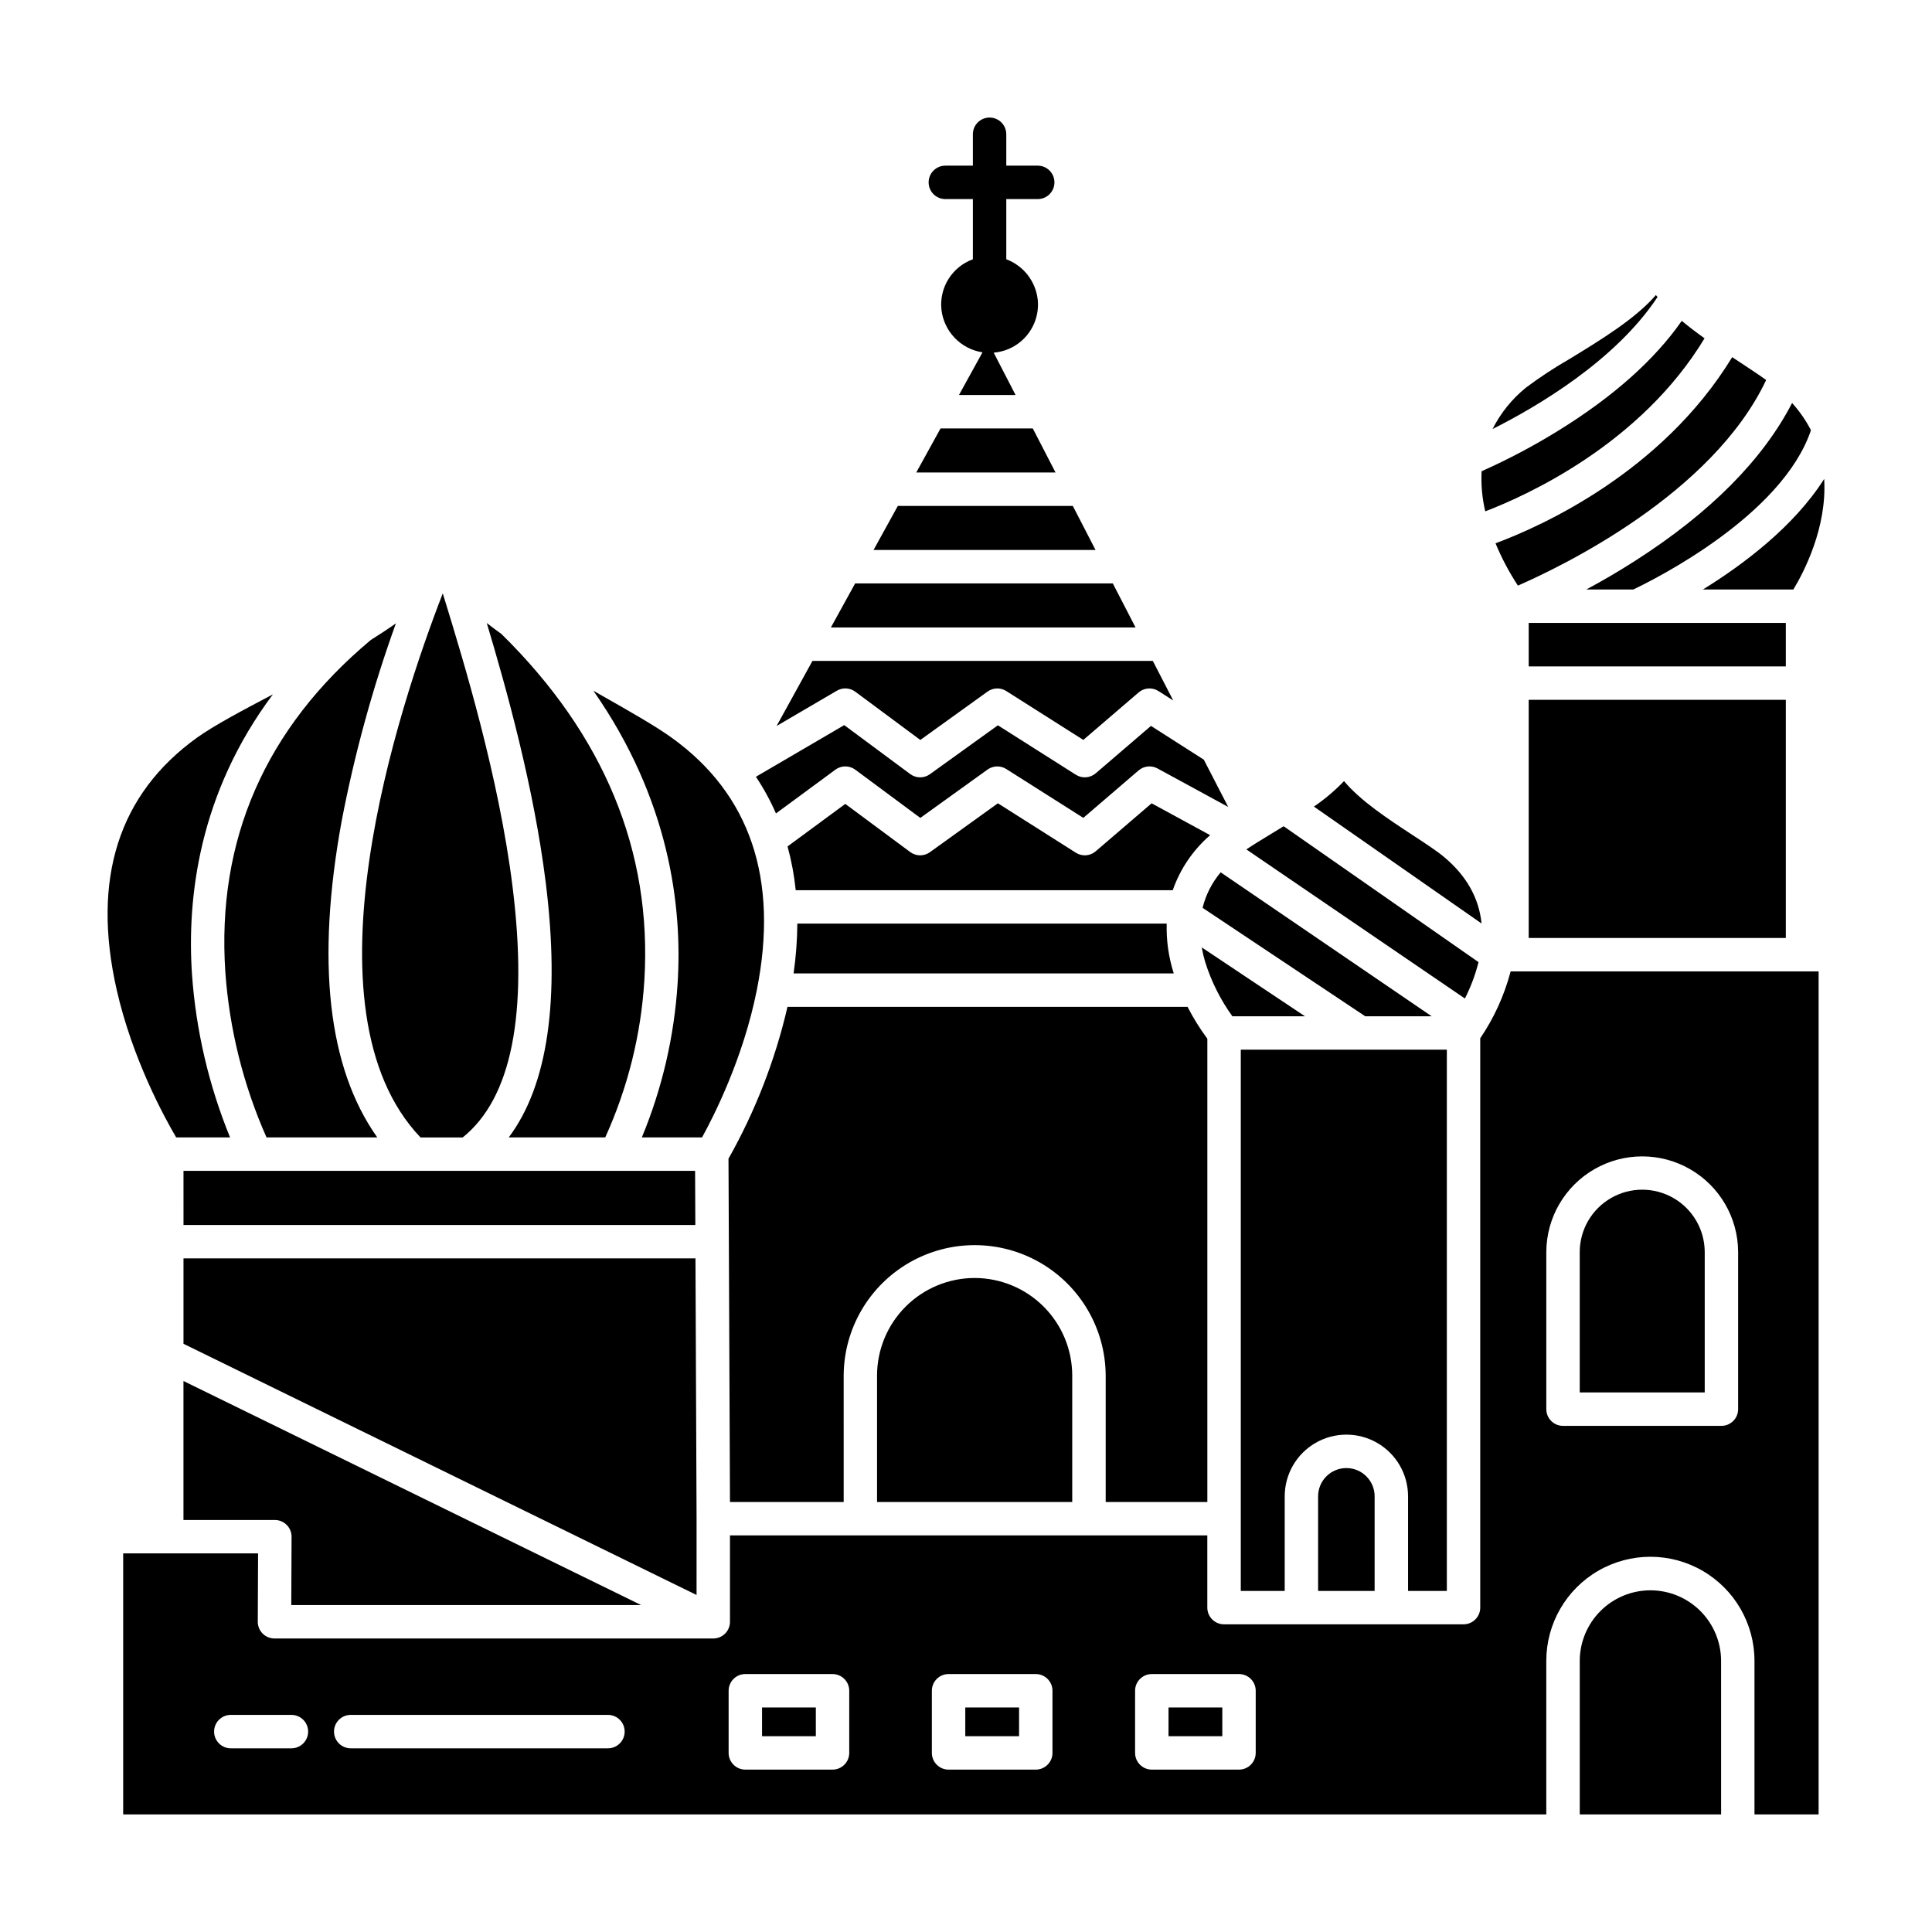 <?xml version="1.0" encoding="UTF-8"?>
<!-- Uploaded to: ICON Repo, www.iconrepo.com, Generator: ICON Repo Mixer Tools -->
<svg fill="#000000" width="800px" height="800px" version="1.1" viewBox="144 144 512 512" xmlns="http://www.w3.org/2000/svg">
 <g>
  <path d="m523.4 413.32-55.91-38.145c-2.297 2.727-3.934 5.945-4.793 9.406l43.094 28.738z"/>
  <path d="m464.7 365.33-15.512-8.445-14.82 12.719h0.004c-1.477 1.27-3.613 1.422-5.258 0.379l-20.664-13.105-18.016 12.961h0.004c-1.566 1.125-3.676 1.109-5.223-0.039l-17.207-12.758-15.297 11.27c1.039 3.801 1.762 7.684 2.164 11.602h99.918c1.965-5.644 5.383-10.676 9.906-14.582z"/>
  <path d="m355.3 388.77c-0.031 4.418-0.363 8.824-0.992 13.195h100.75c-1.363-4.262-1.996-8.723-1.871-13.195z"/>
  <path d="m463.96 542.05v-122.78c-1.977-2.668-3.734-5.492-5.25-8.445h-106.02c-3.258 14.09-8.523 27.645-15.633 40.238l0.395 90.984h30.133l-0.004-33.539c0.066-12.359 6.699-23.75 17.414-29.914 10.715-6.16 23.895-6.16 34.609 0 10.715 6.164 17.348 17.555 17.414 29.914v33.539z"/>
  <path d="m402.29 482.68c-6.852 0.008-13.422 2.727-18.27 7.57-4.848 4.84-7.578 11.406-7.594 18.258v33.539h51.727v-33.539c-0.016-6.852-2.746-13.418-7.594-18.258-4.848-4.844-11.418-7.562-18.27-7.57z"/>
  <path d="m375.5 289.75h58.832l-6.031-11.68h-46.363z"/>
  <path d="m423.73 269.22-6.031-11.68h-24.445l-6.438 11.68z"/>
  <path d="m489.83 413.32-27.352-18.242c0.23 1.309 0.535 2.606 0.914 3.879 1.617 5.144 4.047 9.992 7.199 14.367z"/>
  <path d="m577.49 292.52c-4.625 2.969-9.078 5.539-13.102 7.703h12.449c5.727-2.723 39.449-19.582 47.086-42.215v0.004c-1.348-2.613-3.027-5.035-5-7.215-7.766 15.035-21.672 29.047-41.434 41.723z"/>
  <path d="m549.12 329.46h68.141v63.113h-68.141z"/>
  <path d="m540.33 287.98c1.621 3.914 3.609 7.668 5.93 11.211 11.547-5.035 51.48-24.234 65.793-54.484-2.031-1.461-4.512-3.094-7.086-4.789-0.637-0.418-1.277-0.84-1.918-1.266-18.699 30.668-50.902 44.934-62.719 49.328z"/>
  <path d="m364.19 310.29h80.746l-6.031-11.68h-68.281z"/>
  <path d="m595.29 300.22h23.977c2.734-4.527 8.961-16.395 8.156-29.297-8.016 12.645-21.512 22.738-32.133 29.297z"/>
  <path d="m549.12 309.08h68.141v11.527h-68.141z"/>
  <path d="m556.95 258.14c-6.519 4.031-13.305 7.621-20.309 10.742-0.184 3.57 0.145 7.148 0.969 10.629 11.105-4.25 41.211-17.867 58.113-45.855-2.106-1.504-4.144-3.047-6.039-4.625-7.223 10.367-18.207 20.137-32.734 29.109z"/>
  <path d="m526.59 371.03c-1.871-1.555-4.898-3.543-8.105-5.641-6.66-4.367-13.879-9.105-18.309-14.387-2.414 2.523-5.09 4.785-7.977 6.754l44.43 30.98c-0.695-6.801-4.043-12.73-10.039-17.707z"/>
  <path d="m583.26 222.72c-0.145-0.176-0.297-0.348-0.434-0.527-5.379 6.258-14.609 11.891-23.098 17.07h-0.004c-3.918 2.254-7.699 4.738-11.316 7.449-3.699 2.992-6.723 6.738-8.867 10.984 11.77-5.914 32.555-18.102 43.719-34.977z"/>
  <path d="m535.78 399.14c0.016-0.059 0.023-0.113 0.035-0.172l-51.637-36.004c-1.035 0.637-2.07 1.266-3.094 1.887-2.484 1.508-4.871 2.957-6.789 4.25l57.914 39.512h0.004c1.535-3.016 2.734-6.191 3.566-9.473z"/>
  <path d="m527.43 565.61v-143.43h-54.609v143.43h11.641v-25.07c0-5.84 3.113-11.234 8.172-14.156 5.055-2.918 11.289-2.918 16.344 0 5.059 2.922 8.172 8.316 8.172 14.156v25.07z"/>
  <path d="m493.31 540.54v25.07h14.977l0.004-25.07c0-4.137-3.356-7.488-7.492-7.488-4.133 0-7.488 3.352-7.488 7.488z"/>
  <path d="m345.95 596.5h14.254v7.613h-14.254z"/>
  <path d="m399.81 596.5h14.254v7.613h-14.254z"/>
  <path d="m203.72 401.67c1.082 15.105 4.773 29.91 10.91 43.758h29.352c-13.078-18.438-16.258-46.582-9.43-83.883v0.004c3.414-17.801 8.219-35.301 14.367-52.352-2.109 1.492-4.344 2.961-6.668 4.414-27.938 23.379-40.898 53-38.531 88.059z"/>
  <path d="m204.97 445.43c-5.625-13.762-9.031-28.332-10.086-43.164-1.383-20.492 1.879-48.105 21.434-74.25-8.09 4.258-15.652 8.266-20.105 11.469-20.781 14.945-27.945 37.406-21.301 66.766 4.141 18.293 12.617 33.801 15.781 39.176z"/>
  <path d="m581.38 565.45c-4.965 0-9.723 1.973-13.234 5.477-3.508 3.508-5.488 8.262-5.496 13.223v40.699h37.461l-0.004-40.699c-0.008-4.961-1.984-9.715-5.496-13.223-3.512-3.504-8.27-5.477-13.23-5.477z"/>
  <path d="m544.3 401.55c-1.66 6.281-4.375 12.234-8.023 17.605v150.88c0 2.445-1.984 4.426-4.43 4.426h-63.465c-2.445 0-4.43-1.98-4.43-4.426v-19.133h-126.5v22.887c0 2.445-1.98 4.426-4.43 4.426h-116.28c-1.176 0-2.305-0.469-3.137-1.301-0.832-0.836-1.297-1.969-1.289-3.144l0.078-18.102h-35.75v69.176h377.14v-40.699c0-9.855 5.258-18.961 13.793-23.887 8.535-4.93 19.051-4.93 27.586 0 8.535 4.926 13.793 14.031 13.793 23.887v40.699h16.996v-223.41h-81.621c-0.012 0.043-0.02 0.086-0.031 0.125zm-323.07 205.77h-16.066c-2.445 0-4.426-1.984-4.426-4.43s1.98-4.426 4.426-4.426h16.066c2.445 0 4.43 1.98 4.43 4.426s-1.984 4.43-4.43 4.43zm83.883 0h-68.164c-2.445 0-4.43-1.984-4.43-4.43s1.984-4.426 4.43-4.426h68.168c2.445 0 4.426 1.98 4.426 4.426s-1.98 4.43-4.426 4.43zm63.945 1.215c0 2.445-1.984 4.43-4.43 4.43h-23.109c-2.445 0-4.426-1.984-4.426-4.43v-16.469c0-2.445 1.98-4.426 4.426-4.426h23.109c2.445 0 4.43 1.98 4.43 4.426zm53.859 0c0 2.445-1.984 4.43-4.43 4.43h-23.105c-2.445 0-4.43-1.984-4.43-4.43v-16.469c0-2.445 1.984-4.426 4.43-4.426h23.109-0.004c2.445 0 4.43 1.98 4.43 4.426zm53.859 0c0 2.445-1.984 4.43-4.43 4.43h-23.105c-2.445 0-4.43-1.984-4.43-4.43v-16.469c0-2.445 1.984-4.426 4.43-4.426h23.109-0.004c2.445 0 4.43 1.98 4.43 4.426zm77.012-132.82c0.055-9.043 4.914-17.375 12.754-21.879 7.84-4.508 17.484-4.508 25.328 0 7.84 4.504 12.699 12.836 12.754 21.879v41.723c0 2.445-1.984 4.43-4.43 4.43h-41.98c-2.445 0-4.426-1.984-4.426-4.43z"/>
  <path d="m349.81 336.39 15.973-9.348h0.004c1.531-0.895 3.449-0.789 4.871 0.266l17.234 12.789 17.82-12.82c1.469-1.055 3.43-1.113 4.957-0.145l20.422 12.953 14.648-12.574c1.484-1.273 3.625-1.422 5.269-0.371l3.91 2.5-5.41-10.492-90.203 0.004z"/>
  <path d="m453.67 596.5h14.254v7.613h-14.254z"/>
  <path d="m595.77 475.71c-0.047-5.887-3.211-11.305-8.32-14.234-5.106-2.93-11.383-2.93-16.488 0-5.106 2.93-8.27 8.348-8.316 14.234v37.293h33.125z"/>
  <path d="m313.91 569.36-121.29-59.379v36.832h24.219c1.18 0 2.309 0.469 3.137 1.305 0.832 0.832 1.297 1.965 1.293 3.141l-0.078 18.098z"/>
  <path d="m328.6 546.49-0.293-69.004h-135.68v22.633l135.97 66.57z"/>
  <path d="m344.57 406.36c5.848-29.398-1.75-51.898-22.578-66.871-4.269-3.07-10.93-6.856-17.98-10.863-0.918-0.523-1.84-1.047-2.766-1.574 20.188 28.883 23.629 57.227 22.324 77.617-0.895 14.016-4.098 27.789-9.477 40.762h15.953c3.019-5.457 10.906-20.887 14.523-39.07z"/>
  <path d="m261.34 301.24c-11.652 30.059-38.277 110.26-5.894 144.2h11.168c12.945-10.379 17.398-32.68 13.234-66.336-3.633-29.32-13-59.891-18.035-76.312-0.16-0.527-0.32-1.043-0.473-1.547z"/>
  <path d="m349.64 359.57 15.754-11.602v-0.004c1.566-1.152 3.703-1.148 5.266 0.012l17.234 12.781 17.816-12.816c1.469-1.055 3.43-1.113 4.957-0.145l20.426 12.949 14.648-12.574c1.395-1.199 3.387-1.41 5.004-0.527l18.746 10.207-6.465-12.527-14.008-8.953-14.641 12.566h-0.004c-1.48 1.266-3.613 1.422-5.258 0.379l-20.664-13.105-18.016 12.961h0.004c-1.566 1.125-3.676 1.109-5.223-0.039l-17.488-12.969-23.402 13.688c2.055 3.074 3.832 6.328 5.312 9.719z"/>
  <path d="m304.39 445.43c5.981-13.148 9.5-27.285 10.375-41.703 2.066-34.129-10.684-64.988-37.902-91.734-1.336-0.953-2.625-1.914-3.867-2.887 5.262 17.547 12.504 43.566 15.645 68.898 3.836 31.02 0.535 53.621-9.82 67.422z"/>
  <path d="m192.63 468.63h135.64l-0.062-14.344h-135.58z"/>
  <path d="m406.25 175.15c-2.445 0-4.43 1.984-4.43 4.43v8.32h-7.297 0.004c-2.449 0-4.43 1.984-4.43 4.43 0 2.445 1.98 4.426 4.43 4.426h7.297l-0.004 15.957c-5.508 2-8.941 7.496-8.332 13.324 0.656 5.797 5.109 10.441 10.879 11.336l-6.231 11.309h15l-5.797-11.227c3.426-0.281 6.598-1.93 8.793-4.578 2.195-2.644 3.231-6.062 2.875-9.484-0.547-4.848-3.766-8.977-8.332-10.688v-15.949h8.336c2.445 0 4.426-1.98 4.426-4.426 0-2.445-1.98-4.43-4.426-4.43h-8.336v-8.32c0-1.176-0.465-2.301-1.297-3.133-0.828-0.828-1.957-1.297-3.129-1.297z"/>
 </g>
</svg>